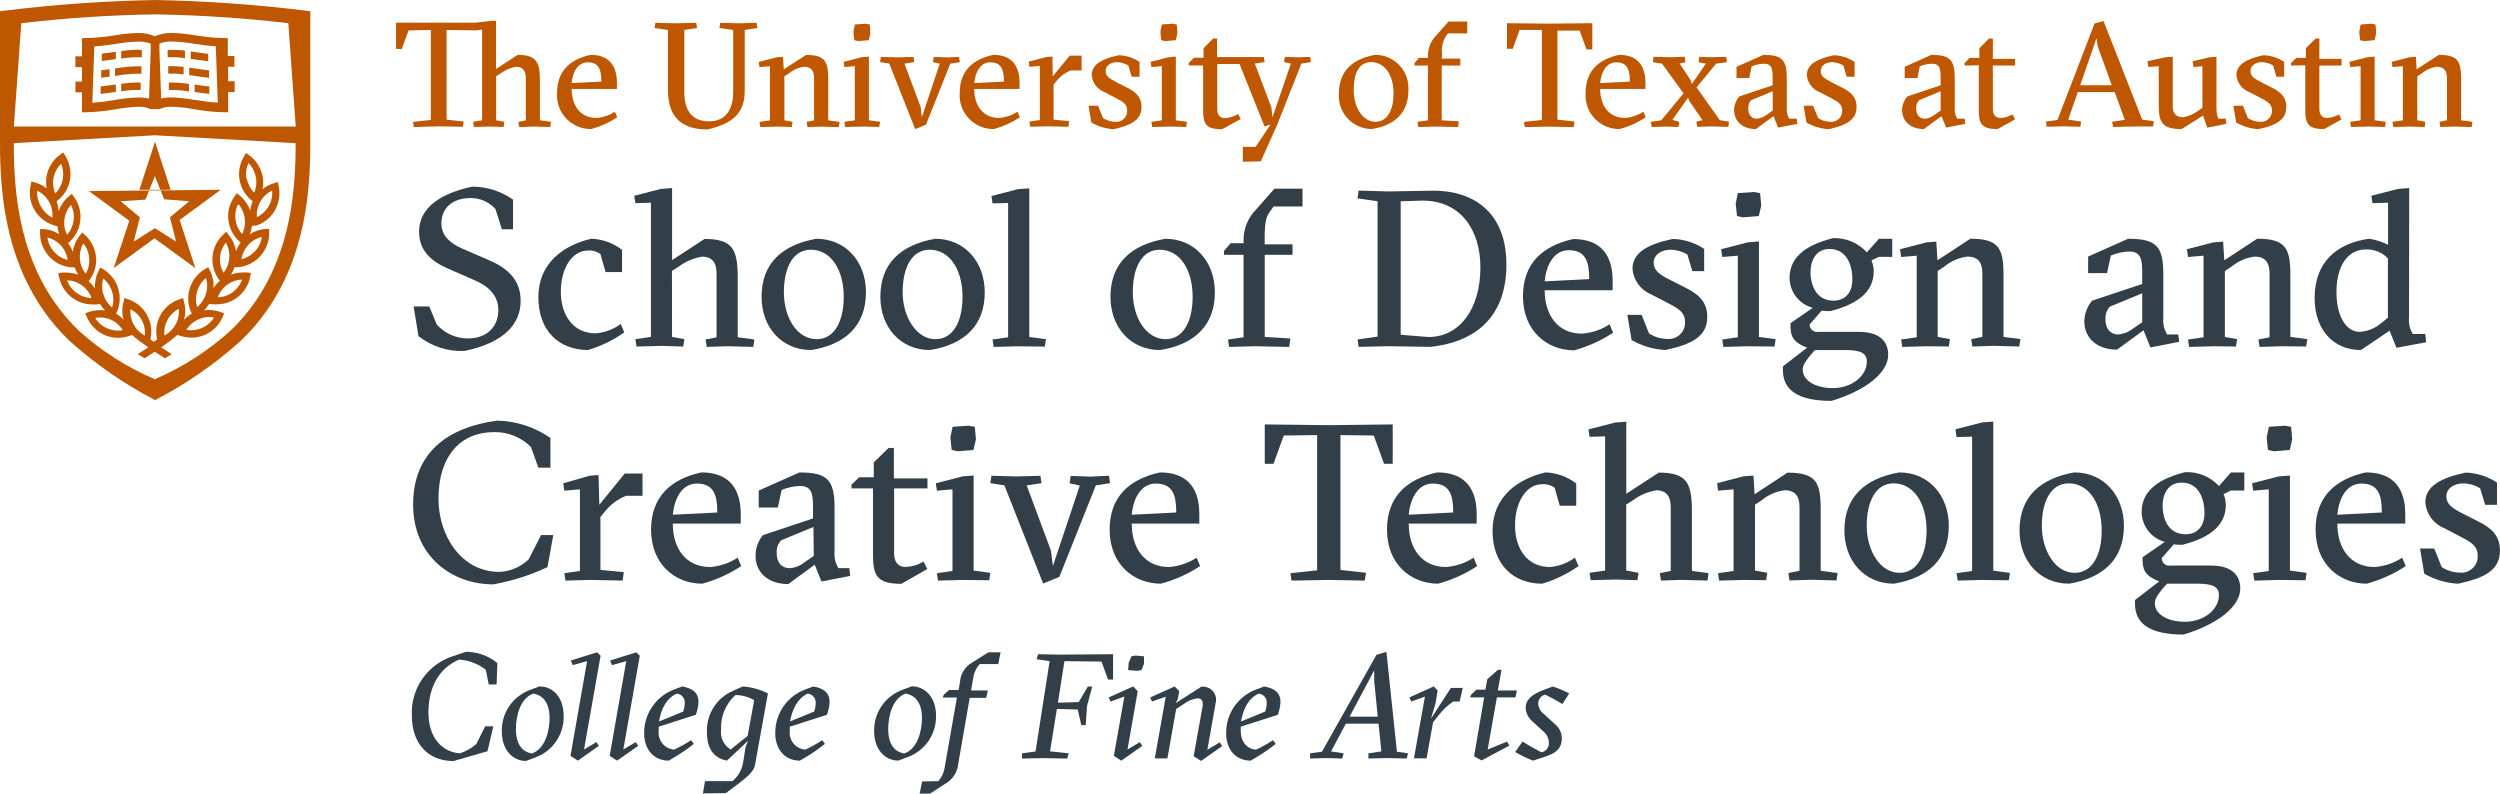 <?xml version="1.0" encoding="UTF-8"?><svg id="a" xmlns="http://www.w3.org/2000/svg"   width="625" height="198.41" viewBox="0 0 625 198.41"><defs><style>.b{fill:#333f48;}.c{fill:#bf5700;}</style></defs><path class="b" d="M109.17,81.11c1.99,2.24,4.85,3.52,7.84,3.5,4.78,0,7.57-3,7.57-7.07,0-3.71-2.45-5.95-5.79-7.42l-6.73-2.95c-4.01-1.72-7.29-4.28-7.29-9.27,0-6.06,5.56-9.61,13.3-11.24,3.64,.01,7.2,1.14,10.18,3.23v7.42h-2.78l-1.61-5.06c-1.66-1.85-4.08-2.85-6.56-2.73-4.4,.15-6.95,2.63-6.95,6.34,0,3.06,2.17,4.95,5.23,6.29l6.4,2.78c4.4,1.85,8.23,4.67,8.18,10.35,0,5.23-3.56,10.29-14.02,12.46-4.16,.19-8.25-1.13-11.52-3.71l-1.22-7.42h3.91l1.87,4.49Z"/><path class="b" d="M150.12,63.53c-.93-.68-2.08-1-3.23-.89-3.71,0-6.68,4.23-6.68,10.29s3.23,10.4,8.68,10.4c2.27-.17,4.45-.98,6.29-2.34l.89,2.11c-2.77,1.95-5.83,3.43-9.07,4.4-7.12,0-12.41-4.67-12.41-13.24s6.4-12.98,13.24-14.58c2.79,.1,5.47,1.07,7.68,2.78v5.56h-4.12l-1.28-4.51Z"/><path class="b" d="M168.03,84.23l3.06,.56-.28,1.85-5.29-.17-6.4,.17-.28-1.85,3.89-.56V50.68l-3.89,.11-.28-1.85,6.68-1.72,2.78-.2v18.01l8.12-5.29c7.12,0,8.29,2.67,8.29,9.74v14.84l4.17,.56-.28,1.85-6.4-.17-5.23,.17-.28-1.85,2.73-.56v-15.99c0-2.89-1.34-4.17-3.56-4.17-2.15,.34-4.18,1.2-5.92,2.5l-1.67,1.06,.02,16.52Z"/><path class="b" d="M216.49,73.05c0,8.29-5.06,13.07-13.69,14.46-7.42,0-12.41-5.73-12.41-13.3,0-8.34,5.08-12.98,13.69-14.52,7.4,0,12.41,5.79,12.41,13.35Zm-12.29,11.74c4.45,0,6.73-4.56,6.73-10.57,0-7.07-3.39-11.79-8.23-11.79-4.51,0-6.73,4.56-6.73,10.63,0,6.34,3.28,11.74,8.23,11.74Z"/><path class="b" d="M246.19,73.05c0,8.29-5.06,13.07-13.69,14.46-7.42,0-12.41-5.73-12.41-13.3,0-8.34,5.06-12.98,13.7-14.52,7.38,0,12.39,5.79,12.39,13.35Zm-12.29,11.74c4.45,0,6.73-4.56,6.73-10.57,0-7.07-3.39-11.79-8.22-11.79-4.51,0-6.75,4.56-6.75,10.63s3.36,11.74,8.23,11.74h0Z"/><path class="b" d="M254.82,86.56l-6.4,.17-.28-1.85,3.89-.56V50.74l-3.89,.11-.28-1.85,6.68-1.72,2.78-.2v37.16l4.17,.56-.28,1.85-6.4-.07Z"/><path class="b" d="M303.72,73.05c0,8.29-5.06,13.07-13.69,14.46-7.42,0-12.41-5.73-12.41-13.3,0-8.34,5.06-12.98,13.69-14.52,7.4,0,12.41,5.79,12.41,13.35Zm-12.29,11.74c4.45,0,6.73-4.56,6.73-10.57,0-7.07-3.39-11.79-8.23-11.79-4.51,0-6.73,4.56-6.73,10.63,0,6.34,3.32,11.74,8.23,11.74Z"/><path class="b" d="M316.18,61.09h6.95v2.61h-6.95v20.53l6.4,.39-.28,2.11-8.62-.17-6.4,.17-.28-1.85,3.89-.56v-20.62h-4.9v-.95l1.67-1.95h3.23v-.56c-.07-2.9,1.03-5.71,3.06-7.79l4.67-5.29h7.01v4.45h-7.23l-1.06,1.5c-.78,1.06-1.17,2.67-1.17,6.29v1.67Z"/><path class="b" d="M347.11,47.86l11.13-.19c11.35,0,18.36,6.51,18.36,18.41s-6.29,19.19-18.92,20.64l-10.51-.17-7.51,.17-.28-1.85,5.01-.72V50.31l-5.01-.72,.28-1.95,7.45,.22Zm3.06,2.45v33.38l6.95,.56c7.73,0,12.98-6.95,12.98-17.41,0-9.27-4.84-16.69-14.52-16.69l-5.41,.17Z"/><path class="b" d="M386.17,72.56c0,6.34,3.39,10.85,9.27,10.85,2.48-.16,4.88-.97,6.95-2.34l.89,2.11c-2.99,1.97-6.28,3.45-9.74,4.4-6.73,0-12.8-4.78-12.8-13.52,0-8.23,4.95-12.63,12.57-14.3,7.42,0,9.85,4.62,9.85,10.46v2.34h-17.01Zm11.13-2.78c0-4.28-.83-7.23-5.12-7.23-3.39,0-5.56,3.17-6.01,7.79l11.13-.56Z"/><path class="b" d="M421.88,63.64c-1.28-.77-2.74-1.19-4.23-1.22-2.17,0-4.23,1.17-4.23,3.28,0,1.85,1.39,2.89,3.89,4.17l4.28,2.17c3.71,1.85,5.23,4.01,5.23,7.18,0,5.01-4.06,6.9-10.46,8.29-2.98-.16-5.87-1.02-8.46-2.5l-1.06-6.29h3.56l1.85,4.62c1.35,.9,2.94,1.38,4.56,1.39,2.23,.22,4.22-1.42,4.44-3.65,.02-.19,.02-.39,.01-.58,0-2.17-1.17-3.12-4.06-4.62l-4.4-2.28c-2.66-1.08-4.48-3.59-4.67-6.45,0-3.89,3.62-6.06,10.07-7.42,2.8,.08,5.52,.95,7.84,2.5v5.56h-2.95l-1.24-4.15Z"/><path class="b" d="M437.24,86.56l-6.4,.17-.28-1.85,3.89-.56v-20.4l-3.89,.33-.28-1.95,6.68-1.72,2.78-.22v23.87l4.17,.56-.28,1.85-6.4-.07Zm-2.78-38.28l4.01-.28,1.56,.28,.28,3.12-.61,2.61-3.95,.33-1.5-.33-.33-3.12,.56-2.61Z"/><path class="b" d="M466.72,63.09l3-3.39h3.34v4.51h-3.34l-1.85,.89c.35,.85,.54,1.75,.56,2.67,0,4.73-3.28,8.07-10.85,10.01-.73,.02-1.45-.02-2.17-.11l-3,3.45c-.01,1.02,.8,1.87,1.83,1.88,.11,0,.23,0,.34-.03h10.18c5.06,0,7.29,2.34,7.29,5.73,0,4.56-5.79,9.01-14.19,11.52-8.07,0-12.13-2.5-12.13-7.68v-.95l6.06-4.67c-3.89-1.45-4.17-3.23-4.17-5.79v-.33l5.56-3.84c-3.37-.91-5.72-3.93-5.79-7.42,0-4.73,3.23-8.07,10.85-10.01,3.21-.12,6.31,1.18,8.47,3.56Zm-12.98,24.42c-2.84,3.12-3.06,4.12-3.06,4.9,0,2.61,3,4.62,7.57,4.62s8.46-2.95,8.46-6.68c0-2-1.5-2.84-5.29-2.84h-7.68Zm3.62-25.26c-3,0-4.73,2.34-4.73,5.9,0,2.67,1.17,7.01,5.73,7.01,3,0,4.73-2.06,4.73-5.29,.07-2.87-1.09-7.62-5.66-7.62h-.07Z"/><path class="b" d="M481.97,86.56l-6.4,.17-.28-1.85,3.89-.56v-20.4l-3.89,.33-.28-1.95,6.68-1.72,2.39-.17,.28,4.67,8.23-5.4c7.12,0,8.29,2.39,8.29,9.07v15.47l4.23,.56-.28,1.85-6.4-.17-5.34,.17-.28-1.85,2.78-.56v-15.91c0-2.89-1.28-4.17-3.71-4.17-2.13,.27-4.14,1.13-5.79,2.5l-1.67,1.11v16.47l3.06,.56-.28,1.85-5.25-.07Z"/><path class="b" d="M532.04,59.69c7.01,0,8.79,1.85,8.79,8.85v10.9c-.14,1.46,.19,2.92,.95,4.17h2.78l.22,1.85-7.18,1.39-1.72-4.28-6.62,4.84c-4.78,0-8.18-2.67-8.18-7.12,.04-1.88,.73-3.69,1.95-5.12l12.52-4.17v-2.78c0-3.34-.28-5.34-3.28-5.34-1.57,.06-3.11,.4-4.56,1l-.95,4.4h-4.73v-4.14l10.01-4.45Zm3.5,13.63l-8.07,3.34c-.78,.84-1.18,1.97-1.11,3.12,0,2.84,1.61,3.84,3.23,3.84,1.32-.11,2.58-.61,3.62-1.45l2.34-1.61v-7.23Z"/><path class="b" d="M553.68,86.56l-6.4,.17-.28-1.85,3.89-.56v-20.4l-3.89,.33-.28-1.95,6.68-1.72,2.39-.17,.28,4.67,8.23-5.4c7.12,0,8.29,2.39,8.29,9.07v15.47l4.23,.56-.28,1.85-6.31-.07-5.34,.17-.28-1.85,2.78-.56v-16c0-2.89-1.28-4.17-3.71-4.17-2.13,.27-4.14,1.13-5.79,2.5l-1.67,1.11v16.47l3.06,.56-.28,1.85-5.34-.07Z"/><path class="b" d="M602.25,79.44c-.13,1.42,.2,2.85,.95,4.06h3.12l.22,2.06-7.42,1.39-1.72-4.28-7.18,4.84c-7.07,0-11.57-5.29-11.57-12.98,0-9.01,5.56-13.74,13.63-14.84,1.65,.24,3.24,.75,4.73,1.5v-10.51l-3.89,.11-.28-1.85,6.68-1.72,2.78-.2-.04,32.43Zm-6.95,1.34l1.67-1.34v-14.84c-1.44-1.52-3.47-2.33-5.56-2.23-4.45,0-7.29,4.06-7.29,10.63,0,6.18,2.45,9.96,5.79,9.96,1.99-.11,3.89-.88,5.4-2.19Z"/><path class="b" d="M138.32,133.76l-1.45,8.01c-4.31,2.04-8.87,3.49-13.56,4.32-10.35,0-20.03-7.01-20.03-19.97s8.62-19.3,21.03-20.97c4.76,.11,9.39,1.62,13.3,4.34v7.42h-3.02l-1.85-5.17c-2.45-2.45-5.8-3.79-9.27-3.71-8.23,0-13.85,5.84-13.85,16.69,0,9.01,5.56,18.25,15.24,18.25,2.73-.12,5.32-1.23,7.29-3.12l3.12-6.08h3.06Z"/><path class="b" d="M149.84,126.18l6.34-7.79h4.45v5.56h-4.12c-2.08,.83-3.9,2.19-5.29,3.95l-1.11,1.34v13.24l5.84,.56-.28,2.11-8.07-.17-6.23,.17-.28-1.85,3.89-.56v-20.4l-3.89,.33-.28-1.85,6.6-1.89,2.23-.17,.19,7.42Z"/><path class="b" d="M168.2,130.9c0,6.34,3.39,10.85,9.27,10.85,2.48-.16,4.88-.97,6.95-2.34l.89,2.11c-2.99,1.97-6.28,3.45-9.74,4.4-6.73,0-12.8-4.78-12.8-13.52,0-8.23,4.95-12.63,12.57-14.3,7.42,0,9.85,4.62,9.85,10.46v2.34h-17.01Zm11.13-2.78c0-4.28-.83-7.23-5.12-7.23-3.39,0-5.56,3.17-5.99,7.79l11.11-.56Z"/><path class="b" d="M199.85,118.11c7.01,0,8.79,1.85,8.79,8.85v10.9c-.14,1.46,.19,2.92,.95,4.17h2.74l.22,1.95-7.18,1.39-1.69-4.19-6.62,4.84c-4.78,0-8.18-2.67-8.18-7.12,.01-1.87,.67-3.67,1.85-5.12l12.52-4.17v-2.78c0-3.34-.28-5.34-3.28-5.34-1.57,.06-3.11,.4-4.56,1l-.95,4.4h-4.78v-4.25l10.16-4.52Zm3.5,13.63l-8.07,3.34c-.78,.84-1.18,1.97-1.11,3.12,0,2.84,1.61,3.84,3.23,3.84,1.36-.09,2.65-.59,3.71-1.45l2.34-1.61-.09-7.23Z"/><path class="b" d="M212.87,122.11v-.95l1.95-1.85h3.62v-3.71l3.71-3.62h1.32v7.62h8.4v2.5h-8.34v16.3c0,1.61,.61,3.34,2.95,3.34,1.55-.07,3.06-.53,4.4-1.34l.95,1.85-6.51,3.71c-6.23,0-7.07-2.23-7.07-7.23v-16.63h-5.36Z"/><path class="b" d="M240.91,144.98l-6.4,.17-.28-1.85,3.89-.56v-20.4l-3.89,.33-.28-1.85,6.68-1.72,2.78-.22v23.77l4.17,.56-.28,1.85-6.4-.07Zm-2.78-38.28l4.01-.28,1.56,.28,.28,3.12-.61,2.67-3.95,.33-1.5-.33-.33-3.12,.56-2.67Z"/><path class="b" d="M263.22,141.53l6.73-20.14-2.56-.56,.28-1.85,4.9,.17,4.67-.22,.28,1.85-3.56,.56-9.12,22.87-4.06,1.67-9.68-24.53-3.52-.56,.28-1.85,6.4,.17,5.84-.17,.28,1.85-3.71,.56,6.06,16.3,.5,3.89Z"/><path class="b" d="M282.93,130.9c0,6.34,3.39,10.85,9.27,10.85,2.48-.16,4.88-.97,6.95-2.34l.89,2.11c-3.02,1.98-6.34,3.46-9.83,4.4-6.71,0-12.8-4.78-12.8-13.52,0-8.23,4.95-12.63,12.59-14.3,7.42,0,9.83,4.62,9.83,10.46v2.34h-16.91Zm11.13-2.78c0-4.28-.82-7.23-5.12-7.23-3.39,0-5.56,3.17-6.01,7.79l11.13-.56Z"/><path class="b" d="M341.16,145.15l-9.01-.17-9.27,.17-.28-1.85,6.68-.72v-33.81l-8.34,.11-2.56,7.07h-2.19v-9.85l15.97,.19,16.02-.19v9.85h-2.17l-2.56-7.07-8.34-.11v33.71l6.4,.72-.33,1.95Z"/><path class="b" d="M352.18,130.9c0,6.34,3.39,10.85,9.27,10.85,2.48-.16,4.88-.97,6.95-2.34l.89,2.11c-2.99,1.97-6.28,3.45-9.74,4.4-6.73,0-12.8-4.78-12.8-13.52,0-8.23,4.95-12.63,12.57-14.3,7.42,0,9.85,4.62,9.85,10.46v2.34h-17.01Zm11.13-2.78c0-4.28-.83-7.23-5.12-7.23-3.39,0-5.56,3.17-6.01,7.79l11.13-.56Z"/><path class="b" d="M388.67,121.95c-.93-.68-2.08-1-3.23-.89-3.71,0-6.68,4.23-6.68,10.29s3.23,10.4,8.68,10.4c2.27-.17,4.45-.98,6.29-2.34l.89,2.11c-2.77,1.95-5.83,3.43-9.07,4.4-7.12,0-12.41-4.67-12.41-13.24s6.4-12.98,13.24-14.58c2.79,.1,5.47,1.07,7.68,2.78v5.56h-4.12l-1.28-4.51Z"/><path class="b" d="M406.58,142.64l3.06,.56-.28,1.85-5.29-.17-6.4,.17-.28-1.85,3.89-.56v-33.55l-3.89,.11-.28-1.85,6.68-1.72,2.78-.2v18.01l8.12-5.29c7.12,0,8.29,2.67,8.29,9.74v14.84l4.17,.56-.28,1.85-6.4-.17-5.23,.17-.28-1.85,2.73-.56v-15.99c0-2.89-1.34-4.17-3.56-4.17-2.14,.35-4.16,1.2-5.9,2.5l-1.67,1.06v16.52Z"/><path class="b" d="M436.18,144.98l-6.4,.17-.28-1.85,3.89-.56v-20.4l-3.89,.33-.2-1.89,6.68-1.72,2.39-.17,.28,4.67,8.23-5.4c7.12,0,8.29,2.39,8.29,9.07v15.47l4.23,.56-.28,1.85-6.4-.17-5.34,.17-.28-1.85,2.78-.56v-15.97c0-2.89-1.28-4.17-3.71-4.17-2.11,.27-4.11,1.14-5.75,2.5l-1.67,1.11v16.47l3.06,.56-.28,1.85-5.36-.07Z"/><path class="b" d="M487.2,131.46c0,8.29-5.06,12.98-13.69,14.46-7.42,0-12.41-5.73-12.41-13.3,0-8.34,5.06-12.98,13.69-14.52,7.4,0,12.41,5.79,12.41,13.35Zm-12.29,11.74c4.45,0,6.73-4.56,6.73-10.57,0-7.07-3.39-11.79-8.23-11.79-4.51,0-6.73,4.56-6.73,10.63s3.28,11.74,8.23,11.74Z"/><path class="b" d="M495.82,144.98l-6.4,.17-.28-1.85,3.89-.56v-33.58l-3.89,.11-.28-1.95,6.68-1.72,2.78-.2v37.26l4.17,.56-.28,1.85-6.4-.07Z"/><path class="b" d="M530.98,131.46c0,8.29-5.06,12.98-13.69,14.46-7.42,0-12.41-5.73-12.41-13.3,0-8.34,5.06-12.98,13.69-14.52,7.4,0,12.41,5.79,12.41,13.35Zm-12.29,11.74c4.45,0,6.73-4.56,6.73-10.57,0-7.07-3.39-11.79-8.23-11.79-4.51,0-6.73,4.56-6.73,10.63s3.28,11.74,8.23,11.74h0Z"/><path class="b" d="M554.74,121.5l3-3.39h3.34v4.52h-3.34l-1.85,.89c.35,.85,.54,1.75,.56,2.67,0,4.73-3.28,8.07-10.85,10.01-.73,.02-1.45-.02-2.17-.11l-3,3.45c-.01,1.02,.8,1.87,1.83,1.88,.11,0,.23,0,.34-.03h10.18c5.06,0,7.29,2.34,7.29,5.73,0,4.56-5.79,9.01-14.19,11.52-8.07,0-12.13-2.5-12.13-7.68v-.95l6.06-4.67c-3.89-1.45-4.17-3.23-4.17-5.79v-.24l5.56-3.84c-3.37-.91-5.72-3.93-5.79-7.42,0-4.73,3.23-8.07,10.85-10.01,3.19-.15,6.29,1.11,8.47,3.45Zm-12.98,24.42c-2.84,3.12-3.06,4.12-3.06,4.9,0,2.61,3,4.62,7.57,4.62s8.46-2.95,8.46-6.68c0-2-1.5-2.84-5.29-2.84h-7.68Zm3.62-25.26c-3,0-4.73,2.34-4.73,5.9,0,2.67,1.17,7.01,5.73,7.01,3,0,4.73-2.06,4.73-5.29,.07-2.89-1.09-7.62-5.66-7.62h-.07Z"/><path class="b" d="M569.98,144.98l-6.4,.17-.28-1.85,3.89-.56v-20.4l-3.89,.33-.28-1.85,6.68-1.72,2.78-.22v23.77l4.17,.56-.28,1.85-6.4-.07Zm-2.78-38.28l4.01-.28,1.56,.28,.28,3.12-.61,2.67-3.95,.33-1.5-.33-.33-3.12,.56-2.67Z"/><path class="b" d="M584.33,130.9c0,6.34,3.39,10.85,9.27,10.85,2.48-.16,4.88-.97,6.95-2.34l.89,2.11c-2.99,1.97-6.28,3.45-9.74,4.4-6.73,0-12.8-4.78-12.8-13.52,0-8.23,4.95-12.63,12.57-14.3,7.42,0,9.85,4.62,9.85,10.46v2.34h-17.01Zm11.13-2.78c0-4.28-.83-7.23-5.12-7.23-3.39,0-5.56,3.17-6.01,7.79l11.13-.56Z"/><path class="b" d="M620.05,122.06c-1.28-.77-2.74-1.19-4.23-1.22-2.17,0-4.23,1.17-4.23,3.28,0,1.85,1.39,2.89,3.89,4.17l4.28,2.17c3.71,1.85,5.23,4.01,5.23,7.18,0,5.01-4.06,6.9-10.46,8.29-2.98-.16-5.87-1.02-8.46-2.5l-1.06-6.29h3.56l1.85,4.62c1.35,.9,2.94,1.38,4.56,1.39,2.23,.22,4.22-1.42,4.44-3.65,.02-.19,.02-.39,.01-.58,0-2.17-1.17-3.12-4.06-4.62l-4.36-2.28c-2.66-1.08-4.48-3.59-4.67-6.45,0-3.89,3.62-6.06,10.07-7.42,2.8,.08,5.52,.95,7.84,2.5v5.56h-2.95l-1.28-4.15Z"/><path class="b" d="M113.36,190.26c-6.38,0-10.4-4.38-10.4-11.42-.31-6.73,3.97-12.83,10.4-14.84l3.12-1.04c2.87-.02,5.66,.98,7.86,2.82l-.19,5.34h-1.97l-.72-3.67c-1.93-1.51-4.27-2.4-6.71-2.56-5.04,2.19-7.64,6.94-7.64,13.2,0,6.68,3.71,9.98,7.9,10.24,1.5-.5,2.89-1.29,4.08-2.34l2.19-4.41h2.04l-1.45,6.23-8.51,2.45Z"/><path class="b" d="M140.92,178.99c.11,4.65-2.78,8.84-7.16,10.4l-2.26,.85c-3.21,0-6.05-2.6-6.05-7.42-.1-4.63,2.78-8.8,7.14-10.37l2.26-.85c3.3,0,6.06,2.6,6.06,7.38Zm-11.94,3.26c0,4.15,1.85,5.75,3.97,6.12,3.38-1.11,4.45-5.75,4.45-8.86,0-4.15-1.97-5.75-4.04-6.12-3.39,1.17-4.38,5.75-4.38,8.86Z"/><path class="b" d="M143.16,166.27l-.45-1.15,6.55-2.04,.89,.85-4.14,23.44,3.1-1.85,.61,.93-5.25,3.71-1.85-1.19,4.15-23.68-3.62,.98Z"/><path class="b" d="M152.99,166.27l-.46-1.15,6.55-2.04,.87,.85-4.12,23.44,3.1-1.85,.63,.93-5.29,3.71-1.85-1.19,4.14-23.68-3.56,.98Z"/><path class="b" d="M172.78,185.04l.67,.93c-1.53,1.23-3.15,2.34-4.84,3.34l-1.43,.85c-3.71,0-6.14-2.78-6.14-6.82-.06-4.84,2.9-9.21,7.42-10.94l2.08-.78c2.34,.41,4.08,1.37,4.08,3.89-.05,1.09-.28,2.17-.67,3.19l-9.27,2.97c-.02,.32-.02,.64,0,.96-.31,2.33,1.33,4.46,3.66,4.76,.06,0,.12,.01,.18,.02,1.48-.68,2.91-1.47,4.27-2.37Zm-8.03-4.67l6.06-2.48c.22-.65,.35-1.32,.37-2,.16-1.21-.69-2.32-1.9-2.47-.03,0-.07,0-.1-.01-2.67,1.17-3.95,4.04-4.43,6.97Z"/><path class="b" d="M175.73,198.33l.52-3.04h6.84c1.47-1.21,2.44-2.92,2.71-4.8l.59-3.71,.63-1.59-5.29,4.97c-2.56-.48-4.99-2.19-4.99-7.05-.2-4.46,2.36-8.59,6.45-10.38l2.48-1.11c2.2,.14,4.35,.74,6.31,1.74l-3.23,17.9c-.3,1.59-1.85,2.89-4.08,4.62l-3.23,2.41-5.73,.06Zm6.95-10.96l4.23-3.41,1.63-8.9c-1.41-.85-3.03-1.3-4.67-1.3-2.44,2.19-3.76,5.37-3.6,8.64-.27,1.99,.67,3.94,2.39,4.97h.02Z"/><path class="b" d="M205.56,185.04l.67,.93c-1.53,1.22-3.14,2.34-4.82,3.34l-1.45,.85c-3.71,0-6.14-2.78-6.14-6.82-.08-4.84,2.89-9.22,7.42-10.94l2.08-.78c2.34,.41,4.08,1.37,4.08,3.89-.05,1.09-.28,2.17-.67,3.19l-9.27,2.97c-.03,.32-.03,.64,0,.96-.31,2.33,1.33,4.46,3.66,4.76,.06,0,.12,.01,.18,.02,1.48-.67,2.91-1.47,4.27-2.37Zm-8.07-4.67l6.05-2.48c.23-.64,.36-1.32,.37-2,.16-1.21-.69-2.32-1.9-2.47-.03,0-.07,0-.1-.01-2.56,1.17-3.88,4.04-4.41,6.97Z"/><path class="b" d="M234.01,178.99c.07,4.62-2.81,8.76-7.16,10.31l-2.26,.85c-3.21,0-6.06-2.6-6.06-7.42-.07-4.62,2.82-8.77,7.18-10.31l2.26-.85c3.19,.04,6.05,2.63,6.05,7.42Zm-11.96,3.26c0,4.15,1.85,5.75,3.99,6.12,3.38-1.11,4.45-5.75,4.45-8.86,0-4.15-1.97-5.75-4.04-6.12-3.38,1.17-4.4,5.75-4.4,8.86Z"/><path class="b" d="M234.59,195.29c.77-.88,1.29-1.95,1.52-3.1l3.12-17.8h-3.52l.19-.67,1.37-1.22h2.39l.33-2c.13-1.76,1-3.37,2.39-4.45l4.71-2.97h3.06l-.59,2.93h-4.62c-.82,.89-1.37,2-1.58,3.19l-.59,3.41h4.19l-.41,1.85h-4.12l-2.87,16.5c-.18,1.76-1.07,3.37-2.45,4.47l-4.6,2.97h-2.6l.63-3.04,4.04-.07Z"/><path class="b" d="M267.17,188.34l-.37,1.3-6.21-.11-5.08,.11v-1.3l3.38-.48,3.52-22.57-3.26-.48,.37-1.26,5.12,.11,13.63-.11v6.34h-1.26l-1.63-4.49-9.27-.11-1.63,10.38,5.21-.15,2.26-3.89h1.11l-1.3,4.86-.33,4.78h-1.11l-.89-3.89-5.21-.15-1.71,10.61,4.67,.5Z"/><path class="b" d="M277.61,175.39l-.41-1.04,6.08-2.74,1.15,1.19-2.56,14.58,3.08-1.85,.63,.93-5.27,3.71-1.85-1.19,2.63-14.84-3.49,1.26Zm5.23-11.31l1.08-.19,2.08,.19v1.85l-.63,1.59-1,.19-2.34-.19,.15-1.85,.67-1.59Z"/><path class="b" d="M300.57,177.06c.28-1.41,.13-2.48-1.19-2.48-1.27,.17-2.47,.67-3.49,1.45l-1.85,1.22-2.19,12.35h-3.15l2.74-15.43-3.45,1.22-.41-1.04,6.08-2.74,1.15,1.19-.33,1.85-.52,1.11,6.36-4.08c1.8-.23,3.44,1.04,3.68,2.83,.06,.44,.02,.89-.1,1.32l-2.06,11.61,3.08-1.85,.63,.93-5.29,3.71-1.85-1.19,2.15-11.98Z"/><path class="b" d="M318.26,185.04l.67,.93c-1.53,1.22-3.14,2.34-4.82,3.34l-1.45,.85c-3.71,0-6.12-2.78-6.12-6.82-.07-4.84,2.89-9.21,7.42-10.94l2.08-.78c2.34,.41,4.08,1.37,4.08,3.89-.05,1.09-.28,2.17-.67,3.19l-9.27,2.97c-.02,.32-.02,.64,0,.96,0,3.3,2.08,4.75,3.82,4.78,1.48-.67,2.91-1.47,4.27-2.37Zm-8.01-4.67l6.05-2.48c.23-.64,.36-1.32,.37-2,.16-1.21-.69-2.32-1.9-2.47-.03,0-.07,0-.1-.01-2.67,1.17-3.93,4.04-4.41,6.97h0Z"/><path class="b" d="M346.85,189.52l-4.75,.11v-1.3l3.25-.48-.72-6.94h-8.16l-3.71,6.94,3.15,.48-.37,1.3-4.01-.11-4.01,.11v-1.3l2.97-.41,13.63-24.22,2.48-.74,2.63,24.96,2.78,.41-.33,1.3-4.84-.11Zm-9.46-10.35h7.05l-.89-8.9v-2.67l-6.16,11.57Z"/><path class="b" d="M358.94,175.65l-1.19,4.01,4.97-7.68h2.97l-.78,3.41h-1.63c-1.36,.92-2.56,2.04-3.56,3.34l-1.45,1.85-1.63,9.01h-3.15l2.74-15.43-3.45,1.22-.41-1.04,6.08-2.74,.96,1-.48,3.04Z"/><path class="b" d="M371.93,187.37l4.82-1.97,.59,1-6.97,3.71-1.85-1.04,2.52-14.72h-3.49l.19-.63,1.37-1.3h2.23l.48-2.6,2.67-2.37h.89l-.93,5.16h4.78l-.37,1.74h-4.64l-2.3,13.02Z"/><path class="b" d="M383.24,190.15c-1.54-.59-3.03-1.31-4.45-2.15l1.85-2.63c1.04,.7,3.45,2.08,4.71,2.71,1.17-.22,1.98-1.3,1.85-2.48,0-.94-.39-1.84-1.08-2.48l-3.15-2.89c-.93-.84-1.49-2.01-1.56-3.26,0-1.97,1.45-3.38,4.78-4.6l2-.74c1.43,.45,2.8,1.03,4.12,1.74l-1.71,2.63c-1.39-.86-2.83-1.64-4.3-2.34-1,.24-1.71,1.12-1.74,2.15,0,1,.47,1.94,1.26,2.56l2.93,2.67c1.06,.85,1.69,2.13,1.71,3.49,0,2.11-.96,3.56-3.82,4.52l-3.41,1.11Z"/><polygon class="c" points="38.66 33.42 38.76 33.42 38.76 33.4 38.66 33.4 38.66 33.42 38.66 33.42"/><path class="c" d="M48.77,25c-1.95-.36-3.93-.57-5.92-.65-.86-.01-1.72,.08-2.56,.28l-.43-11.78v-1.95c1-.38,2.07-.56,3.13-.52,1.87,.06,3.72,.25,5.56,.57,1.74,.26,3.54,.52,5.4,.63l.5,14.09c-1.85-.11-3.8-.39-5.66-.69h-.04Zm-20.03,0c-1.85,.3-3.71,.57-5.66,.69l.5-14.09c1.85-.11,3.71-.37,5.41-.63,1.84-.32,3.7-.52,5.56-.57,1.06-.04,2.12,.14,3.12,.52v1.95l-.41,11.79c-.89-.21-1.8-.31-2.71-.3-1.98,.07-3.96,.28-5.92,.63l.09,.02Zm29.86-8.31v-2.69h-1.65v-4.49h-1.11c-2.34-.05-4.68-.28-6.99-.67-1.93-.34-3.88-.54-5.84-.59-1.47-.05-2.93,.23-4.28,.82-1.35-.59-2.81-.87-4.28-.82-1.97,.05-3.92,.25-5.86,.59-2.31,.39-4.65,.62-6.99,.67h-1.11v4.58h-1.65v2.69h1.65v3.62h-1.63v2.69h1.63v4.97h1.11c2.49-.06,4.97-.32,7.42-.76,1.84-.34,3.7-.54,5.56-.61,1.06-.05,2.11,.16,3.08,.59h2.23c.96-.44,2.01-.64,3.06-.59,1.87,.07,3.73,.27,5.56,.61,2.45,.44,4.93,.7,7.42,.76h1.11v-5.06h1.63v-2.69h-1.63v-3.62h1.58Z"/><path class="c" d="M28.97,12.98h-.33l-3.19,.43v1.85l3.52-.48h0v-1.8Z"/><path class="c" d="M30.3,12.8v1.85c1.7-.28,3.43-.4,5.16-.33v-1.85c-1.74-.07-3.49,.03-5.21,.32l.06,.02Z"/><path class="c" d="M28.97,21.16h-.33c-1.15,.17-2.32,.33-3.49,.46v1.85c1.3-.13,2.58-.32,3.82-.5h0v-1.82Z"/><path class="c" d="M30.3,20.97v1.85c1.61-.26,3.23-.37,4.86-.33v-1.85c-1.64-.04-3.29,.07-4.91,.33h.06Z"/><path class="c" d="M28.74,17.12v1.85h.2c2.12-.39,4.27-.57,6.42-.54v-1.85c-2.24-.04-4.48,.14-6.68,.56l.06-.02Z"/><path class="c" d="M27.33,17.3l-2.04,.28v1.85c.73-.07,1.43-.17,2.11-.28v-1.85h-.07Z"/><path class="c" d="M46.32,12.68c-1.46-.2-2.94-.27-4.41-.2v1.85c1.45-.07,2.9,0,4.34,.22v-1.85l.07-.02Z"/><path class="c" d="M52,13.46l-3.19-.43-1.15-.17v1.85l.89,.13,3.5,.48v-1.85l-.06-.02Z"/><path class="c" d="M45.95,16.73c-1.29-.16-2.59-.22-3.89-.17v1.85c1.28-.05,2.57,0,3.84,.19v-1.85l.06-.02Z"/><path class="c" d="M52.15,17.58c-1.13-.13-2.24-.3-3.34-.46l-1.52-.19v1.85l1.26,.17c1.19,.19,2.41,.37,3.71,.5v-1.85l-.11-.02Z"/><path class="c" d="M48.62,22.99c1.22,.17,2.47,.35,3.71,.48v-1.85c-1.19-.13-2.36-.3-3.49-.46h-.19v1.85l-.04-.02Z"/><path class="c" d="M47.29,20.99c-1.68-.27-3.38-.39-5.08-.35v1.85c1.68-.03,3.37,.09,5.03,.37v-1.85l.06-.02Z"/><path class="c" d="M36.38,49.83l2.34-5.8,2.32,5.8,6.25,.48-4.8,4.02,1.54,6.06-5.3-3.34-5.3,3.34,1.54-6.06-4.82-4.02,6.25-.41v-.07Zm-14.15-2.06h0l10.09,7.42-3.88,11.81h0l10.18-7.42,10.18,7.42h0v-.11l-3.88-11.91,10.11-7.42h0v-.11m-.11,0h-12.26l-3.86-11.89h0v-.09c-.05,0-.09,.04-.09,.09h0l-3.86,11.89h20.06Z"/><path class="c" d="M63.77,62.77c-.9,1-2.08,1.71-3.39,2.02,.39-2.72,2.41-4.93,5.08-5.56-.18,1.34-.77,2.6-1.69,3.6v-.06Zm-4.88-7.86c-.18-1.34,.05-2.69,.67-3.89,.9,1.01,1.47,2.26,1.63,3.6,.18,1.33-.05,2.69-.65,3.89-.91-1-1.49-2.26-1.65-3.6Zm2.71-10.16c-.24-1.35-.06-2.74,.52-3.99,1.95,1.95,2.51,4.89,1.43,7.42-.95-.96-1.59-2.18-1.85-3.5l-.09,.07Zm6.45,2.99c.09,1.35-.22,2.69-.91,3.86-.68,1.17-1.7,2.1-2.91,2.69-.12-1.39,.2-2.77,.91-3.97,.67-1.17,1.69-2.11,2.91-2.69v.11Zm-9.9,25.33c-1.08,.79-2.37,1.23-3.71,1.28,.44-1.28,1.27-2.39,2.37-3.17,1.08-.79,2.37-1.24,3.71-1.28-.46,1.28-1.29,2.38-2.39,3.17h.02Zm-3.15-8.7c.1-1.36,.61-2.65,1.47-3.71,1.36,2.4,1.12,5.38-.59,7.53-.67-1.17-.98-2.51-.87-3.86v.04Zm-3.52,9.11c-.39,1.29-1.15,2.44-2.19,3.3-.39-1.29-.39-2.66,0-3.95,.38-1.3,1.14-2.45,2.19-3.3,.4,1.29,.4,2.66,0,3.95Zm2.04,5.9c-1.23,1.97-3.39,3.17-5.71,3.19h0c-.4,0-.8-.04-1.19-.11,1.43-2.36,4.18-3.59,6.9-3.08Zm-11.66,.61c.64-1.19,1.62-2.16,2.82-2.78,.15,1.35-.12,2.7-.76,3.89-.65,1.18-1.63,2.15-2.82,2.78-.14-1.34,.12-2.7,.76-3.89Zm-15.1,2.08c-1.23-.54-2.27-1.45-2.97-2.6,1.32-.25,2.69-.08,3.91,.46,1.24,.55,2.28,1.46,2.99,2.61-1.33,.24-2.7,.07-3.93-.48Zm-.93-8.49c-.4-1.29-.4-2.66,0-3.95,1.04,.85,1.81,1.99,2.19,3.28,.41,1.29,.41,2.68,0,3.97-1.04-.85-1.8-2.01-2.17-3.3h-.02Zm6.79,3.71c1.19,.6,2.17,1.54,2.82,2.71,.64,1.19,.91,2.55,.78,3.89-1.2-.62-2.18-1.59-2.82-2.78-.64-1.19-.91-2.55-.78-3.89v.07Zm-13.48-4.04c-1.09-.8-1.92-1.9-2.37-3.17,2.76,.08,5.19,1.85,6.12,4.45-1.34-.05-2.63-.5-3.71-1.28h-.04Zm1.71-12.37c1.73,2.15,1.97,5.14,.59,7.53-.86-1.06-1.37-2.35-1.47-3.71-.1-1.34,.2-2.69,.87-3.86v.04Zm-7.33,2.08c-.9-1-1.49-2.26-1.67-3.6,1.31,.32,2.49,1.02,3.39,2.02,.91,1,1.49,2.26,1.67,3.6-1.31-.32-2.49-1.02-3.39-2.02Zm-.46-8.55c-1.22-.65-2.21-1.64-2.86-2.86-.68-1.17-.99-2.51-.89-3.86,2.49,1.19,4,3.79,3.8,6.55l-.06,.17Zm.35-9.98c.25-1.32,.9-2.54,1.85-3.49,1.08,2.53,.52,5.47-1.43,7.42-.54-1.24-.7-2.62-.45-3.95l.02,.02Zm2.69,10.37c.18-1.34,.76-2.59,1.65-3.6,.6,1.21,.83,2.56,.67,3.89-.18,1.34-.76,2.59-1.65,3.6-.62-1.2-.85-2.56-.67-3.89Zm47.7,1.69c2.06-.62,3.82-2,4.91-3.86,1.07-1.88,1.41-4.08,.95-6.19l-.22-.93-.91,.28c-1.05,.3-2.02,.81-2.87,1.48,.2-1.05,.2-2.12,0-3.17-.41-2.12-1.61-4.01-3.36-5.29l-.78-.56-.5,.82c-2.3,3.75-1.36,8.63,2.17,11.26-.33,.72-.55,1.49-.65,2.28-.52-1.44-1.41-2.72-2.58-3.71l-.74-.61-.56,.78c-2.64,3.64-1.98,8.71,1.5,11.55h0c-.48,.67-.87,1.41-1.15,2.19-.24-1.51-.88-2.94-1.85-4.12l-.59-.76-.7,.65c-3.31,3.03-3.7,8.1-.91,11.61h0c-.62,.54-1.15,1.16-1.58,1.85,.1-1.52-.21-3.03-.89-4.4l-.43-.85-.83,.48c-3.84,2.28-5.27,7.13-3.28,11.13h0c-.72,.41-1.37,.92-1.95,1.52,.41-1.47,.41-3.02,0-4.49l-.24-.93-.89,.32c-4.19,1.38-6.62,5.75-5.56,10.03l-.87,.59-.85-.59c1.03-4.28-1.38-8.64-5.56-10.03l-.91-.32-.24,.93c-.4,1.47-.4,3.02,0,4.49-.54-.6-1.16-1.11-1.85-1.52h0c2-3.99,.57-8.86-3.28-11.13l-.69-.37-.43,.85c-.69,1.36-.99,2.88-.89,4.4-.43-.69-.97-1.31-1.58-1.85h0c1.36-1.69,2.03-3.83,1.85-5.99-.19-2.14-1.18-4.12-2.76-5.56l-.7-.65-.59,.76c-.94,1.19-1.55,2.61-1.76,4.12-.28-.78-.67-1.52-1.17-2.19h0c3.45-2.86,4.11-7.9,1.5-11.55l-.56-.78-.74,.61c-1.18,.98-2.07,2.26-2.58,3.71-.05-.84-.22-1.66-.5-2.45,3.6-2.65,4.54-7.62,2.17-11.4l-.54-.83-.76,.56c-1.75,1.27-2.95,3.16-3.36,5.29-.19,1.05-.19,2.12,0,3.17-.84-.68-1.81-1.19-2.86-1.48l-.93-.28-.2,.93c-1.01,4.37,1.56,8.77,5.86,10.05l.82,.24c.08,.69,.24,1.36,.48,2-1.16-.75-2.48-1.2-3.86-1.32h-.95v.96c-.06,4.47,3.35,8.24,7.81,8.62h.83c.23,.65,.53,1.28,.91,1.85-.95-.35-1.95-.54-2.97-.54-.36-.02-.72-.02-1.08,0l-.96,.13,.19,.93c.41,2.13,1.62,4.02,3.38,5.29,1.45,1.06,3.2,1.62,4.99,1.61h1.06l.83-.11c.35,.59,.78,1.14,1.28,1.61-1.36-.2-2.76-.08-4.06,.37l-.91,.32,.37,.89c.83,2.01,2.38,3.62,4.36,4.52,1.08,.49,2.26,.75,3.45,.74,.95,0,1.9-.16,2.8-.46l.67-.24c1.31,1.1,2.68,2.12,4.1,3.08l-2.63,1.71,1.67,1.04c.96-.61,1.85-1.15,2.56-1.67l2.56,1.67,1.69-1.04-2.63-1.71c1.42-.96,2.78-2,4.08-3.12l.69,.24c.9,.3,1.84,.46,2.78,.46h0c3.42,0,6.51-2.04,7.83-5.19l.39-.89-.91-.32c-1.32-.47-2.73-.62-4.12-.43,.49-.48,.91-1.03,1.26-1.61l.83,.11c.36,.02,.72,.02,1.08,0h0c4.08,0,7.59-2.89,8.34-6.9l.19-.93-.95-.13c-.36-.02-.73-.02-1.09,0-1.01,0-2.01,.18-2.95,.54,.37-.58,.67-1.2,.89-1.85h.83c4.47-.38,7.88-4.14,7.83-8.62v-.96h-.96c-1.37,.12-2.7,.57-3.86,1.32,.24-.65,.41-1.32,.5-2l.82-.24,.04,.19Z"/><path class="c" d="M63.98,75.18c-1.87,2.73-4.02,5.26-6.42,7.55-5.59,5.03-11.96,9.11-18.86,12.09-6.91-2.96-13.3-7.03-18.9-12.05-2.39-2.29-4.53-4.82-6.4-7.55C4.6,62.35,3.45,47.4,3.45,35.79h0l35.23-1.97,35.23,1.97c0,11.61-1.17,26.56-9.96,39.43l.02-.04ZM5.32,5.8c11.08-1.29,22.22-2.03,33.38-2.21,11.16,.17,22.3,.91,33.38,2.21l1.85,25.83H3.47S5.32,5.8,5.32,5.8ZM77.65,2.82l-1.56-.2C63.72,1.11,51.27,.24,38.81,0h0C26.36,.24,13.92,1.11,1.56,2.61l-1.56,.2V31.62H0v4.01c0,12.15,1.21,27.82,10.59,41.58,1.97,2.89,4.23,5.56,6.75,7.97h0c6.48,5.84,13.69,10.83,21.44,14.84h0c7.75-4.01,14.95-9,21.44-14.84h0c2.53-2.41,4.8-5.09,6.77-7.97,9.38-13.74,10.59-29.43,10.59-41.58v-.56h0V2.8l.07,.02Z"/><path class="c" d="M133.28,31.64l-3.49,.13-.19-1.3,1.85-.37v-10.63c0-1.85-.89-2.78-2.37-2.78-1.43,.23-2.78,.8-3.93,1.67l-1.11,.7v11.02l2.04,.37-.19,1.3-3.52-.11-3.89,.11-.19-1.3,2.23-.37V7.38l-1.34,.22-7.53-.11V29.91l4.27,.48-.19,1.3-6.01-.11-6.27,.19-.19-1.3,4.45-.48V7.49l-5.56,.11-1.71,4.64h-1.43V5.67h19.77l3.97-.45h1.26v12.02l5.41-3.52c4.75,0,5.56,1.85,5.56,6.49v9.87l2.78,.37-.19,1.3-4.32-.11Z"/><path class="c" d="M142.92,22.25c0,4.23,2.24,7.23,6.16,7.23,1.65-.11,3.25-.65,4.64-1.56l.59,1.41c-2,1.31-4.19,2.3-6.49,2.93-4.65,.08-8.49-3.62-8.57-8.27,0-.25,0-.5,.02-.75,0-5.56,3.3-8.42,8.4-9.53,4.9,0,6.56,3.08,6.56,6.97v1.56h-11.31Zm7.42-1.85c0-2.86-.56-4.82-3.43-4.82-2.26,0-3.71,2.11-4.01,5.19l7.44-.37Z"/><path class="c" d="M179.86,7.01l.19-1.3,4.75,.11,4.34-.11,.19,1.3-3.15,.48v15.13c0,4.82-1.97,8.05-9.27,9.75-7.31,0-9.92-3.93-9.92-9.83V7.49l-3.34-.48,.19-1.3,5.14,.11,5.08-.11,.19,1.3-3.17,.48v15.61c0,4.6,1.98,7.23,6.21,7.23,3.86,0,6.01-2.6,6.01-7.42V7.49l-3.41-.48Z"/><path class="c" d="M194.31,31.64l-4.23,.13-.2-1.3,2.6-.37v-13.54l-2.6,.22-.19-1.3,4.45-1.15,1.61-.11,.19,3.12,5.56-3.6c4.75,0,5.56,1.59,5.56,6.05v10.31l2.82,.37-.19,1.3-4.27-.11-3.56,.11-.19-1.3,1.85-.37v-10.63c0-1.85-.85-2.78-2.45-2.78-1.42,.17-2.76,.75-3.86,1.67l-1.11,.74v10.98l2.04,.37-.19,1.3-3.67-.11Z"/><path class="c" d="M215.56,31.64l-4.27,.11-.19-1.3,2.6-.37v-13.54l-2.6,.22-.19-1.3,4.47-1.15,1.85-.15v15.91l2.78,.37-.19,1.3-4.28-.11Zm-1.85-25.52l2.67-.19,1.04,.19,.19,2.08-.39,1.85-2.65,.22-1-.22-.22-2.08,.37-1.85Z"/><path class="c" d="M230.45,29.34l4.49-13.43-1.71-.37,.19-1.3,3.26,.11,3.08-.11,.19,1.3-2.37,.37-6.08,15.24-2.71,1.11-6.47-16.36-2.3-.37,.19-1.3,4.27,.11,3.91-.11,.17,1.3-2.45,.37,4.06,10.87,.3,2.56Z"/><path class="c" d="M243.56,22.25c0,4.23,2.28,7.23,6.18,7.23,1.65-.11,3.25-.65,4.64-1.56l.59,1.41c-2,1.31-4.19,2.3-6.49,2.93-4.65,.08-8.49-3.62-8.57-8.27,0-.25,0-.5,.02-.75,0-5.56,3.3-8.42,8.4-9.53,4.9,0,6.56,3.08,6.56,6.97v1.56h-11.33Zm7.42-1.85c0-2.86-.56-4.82-3.41-4.82-2.26,0-3.71,2.11-4.01,5.19l7.42-.37Z"/><path class="c" d="M263.18,19.1l4.25-5.19h2.97v3.71h-2.74c-1.39,.55-2.61,1.46-3.54,2.63l-.72,.89v8.77l3.89,.37-.19,1.41-5.4-.11-4.15,.11-.19-1.3,2.6-.37v-13.54l-2.6,.22-.19-1.3,4.45-1.15,1.5-.11,.06,4.95Z"/><path class="c" d="M282.08,16.36c-.86-.51-1.84-.79-2.84-.82-1.45,0-2.82,.78-2.82,2.19s.95,1.85,2.6,2.78l2.86,1.45c2.5,1.26,3.5,2.67,3.5,4.78,0,3.34-2.73,4.6-6.99,5.56-1.96-.12-3.86-.69-5.56-1.67l-.7-4.19h2.37l1.26,3.08c.9,.6,1.96,.92,3.04,.93,1.49,.16,2.82-.92,2.97-2.41,.01-.14,.02-.27,.01-.41,0-1.45-.78-2.08-2.73-3.08l-2.93-1.52c-1.79-.69-3.03-2.34-3.19-4.25,0-2.6,2.41-4.04,6.73-4.97,1.87,.05,3.68,.63,5.23,1.67v3.71h-1.97l-.85-2.84Z"/><path class="c" d="M292.3,31.64l-4.25,.11-.2-1.3,2.6-.37v-13.54l-2.6,.22-.19-1.3,4.45-1.15,1.85-.15v15.91l2.78,.37-.19,1.3-4.27-.11Zm-1.85-25.52l2.69-.19,1.04,.19,.19,2.08-.43,1.85-2.63,.22-1-.22-.22-2.08,.37-1.85Z"/><path class="c" d="M310.71,40.43v-3.71h3.19l3.71-5.56-1.48,.45-6.25-15.61h-5.56v11.31c0,1.08,.39,2.23,1.95,2.23,1.16-.1,2.28-.46,3.28-1.04l.63,1.26-4.69,2.56c-4.15,0-4.71-1.48-4.71-4.82v-11.13h-3.6v-.63l1.3-1.3h2.41v-2.41l2.41-2.41h.96v4.64h11.7l.19,1.26-2.45,.37,4.12,10.87,.3,2.56,4.6-13.43-1.71-.37,.19-1.3,3.26,.11,3.08-.11,.19,1.3-2.37,.37-6.01,15.17-4.15,9.27-4.47,.11Z"/><path class="c" d="M352.1,22.62c0,5.56-3.38,8.72-9.14,9.64-4.57,0-8.26-3.72-8.26-8.29,0-.19,0-.39,.02-.58,0-5.56,3.38-8.72,9.14-9.68,4.59,.03,8.28,3.77,8.25,8.36,0,.18,0,.36-.02,.54Zm-8.22,7.83c2.99,0,4.51-3.04,4.51-7.05,0-4.71-2.26-7.86-5.56-7.86s-4.4,3.04-4.4,7.08,2.15,7.83,5.45,7.83Z"/><path class="c" d="M360.43,14.65h4.65v1.74h-4.65v13.69l4.27,.26-.17,1.41-5.69-.11-4.27,.11-.19-1.3,2.6-.37v-13.69h-3.34v-.63l1.11-1.3h2.23v-.37c-.05-1.93,.69-3.81,2.04-5.19l3.12-3.52h4.67v2.97h-4.82l-.7,1c-.69,1.28-.96,2.75-.78,4.19l-.07,1.11Z"/><path class="c" d="M393.44,31.77l-6.01-.11-6.23,.11-.19-1.3,4.45-.48V7.49h-5.56l-1.71,4.71h-1.45V5.8l10.66,.11,10.68-.11v6.56h-1.45l-1.71-4.71h-5.56V29.91l4.27,.48-.2,1.37Z"/><path class="c" d="M400.04,22.25c0,4.23,2.26,7.23,6.16,7.23,1.66-.11,3.26-.65,4.65-1.56l.59,1.41c-2,1.32-4.2,2.31-6.51,2.93-4.64,.08-8.47-3.61-8.55-8.25,0-.26,0-.51,.02-.77,0-5.56,3.3-8.42,8.38-9.53,4.9,0,6.58,3.08,6.58,6.97v1.56h-11.33Zm7.42-1.85c0-2.86-.56-4.82-3.41-4.82-2.26,0-3.71,2.11-4.01,5.19l7.42-.37Z"/><path class="c" d="M419.81,30.45l-.19,1.3-2.89-.11-3.82,.11-.19-1.3,2.6-.37,5.56-6.75-5.38-7.42-2.3-.37,.19-1.34,4.27,.11,3.52-.11,.19,1.34-1.45,.37,2.74,4.12,.3,.96,3.52-5.08-1.85-.37,.2-1.34,2.87,.11,3.84-.11,.19,1.34-2.69,.37-4.9,5.93,5.82,8.2,2.3,.37-.17,1.3-4.28-.11-3.52,.11-.19-1.3,1.52-.37-3.3-4.78-.3-.85-3.93,5.56,1.71,.48Z"/><path class="c" d="M440.84,13.72c4.67,0,5.86,1.19,5.86,5.9v7.27c-.1,.97,.12,1.95,.63,2.78h1.85l.15,1.3-4.8,.93-1.15-2.86-4.41,3.23c-3.19,0-5.45-1.85-5.45-4.75,.03-1.25,.48-2.46,1.3-3.41l8.34-2.78v-1.85c0-2.23-.19-3.56-2.19-3.56-1.05,.04-2.07,.27-3.04,.67l-.63,2.93h-3.17v-2.82l6.71-2.97Zm2.34,9.09l-5.38,2.23c-.52,.56-.79,1.31-.74,2.08,0,1.85,1.08,2.56,2.15,2.56,.88-.07,1.72-.41,2.41-.96l1.56-1.08v-4.82Z"/><path class="c" d="M460.83,16.36c-.85-.51-1.82-.79-2.82-.82-1.45,0-2.82,.78-2.82,2.19s.93,1.85,2.6,2.78l2.86,1.45c2.48,1.26,3.49,2.67,3.49,4.78,0,3.34-2.71,4.6-6.97,5.56-1.96-.12-3.86-.69-5.56-1.67l-.7-4.19h2.37l1.26,3.08c.9,.6,1.96,.92,3.04,.93,1.49,.14,2.81-.94,2.96-2.43,.01-.13,.02-.26,0-.39,0-1.45-.78-2.08-2.71-3.08l-2.93-1.52c-1.79-.69-3.03-2.34-3.19-4.25,0-2.6,2.41-4.04,6.71-4.97,1.87,.05,3.68,.63,5.23,1.67v3.71h-1.97l-.85-2.84Z"/><path class="c" d="M482.82,13.72c4.67,0,5.86,1.19,5.86,5.9v7.27c-.1,.97,.12,1.95,.63,2.78h1.85l.15,1.3-4.78,.93-1.15-2.86-4.41,3.23c-3.19,0-5.45-1.85-5.45-4.75,.03-1.25,.48-2.46,1.3-3.41l8.34-2.78v-1.85c0-2.23-.19-3.56-2.19-3.56-1.05,.04-2.07,.27-3.04,.67l-.56,2.93h-3.19v-2.82l6.64-2.97Zm2.34,9.09l-5.38,2.23c-.52,.56-.79,1.31-.74,2.08,0,1.85,1.08,2.56,2.15,2.56,.88-.07,1.72-.41,2.41-.96l1.56-1.08v-4.82Z"/><path class="c" d="M491.13,16.39v-.63l1.3-1.3h2.41v-2.41l2.41-2.41h.96v5.08h5.56v1.67h-5.56v10.87c0,1.08,.41,2.23,1.97,2.23,1.04-.05,2.05-.36,2.95-.89l.61,1.26-4.34,2.41c-4.15,0-4.71-1.48-4.71-4.82v-11.13l-3.56,.07Z"/><path class="c" d="M519.46,23.03l-2.41,6.88,3.23,.48-.19,1.3-4.45-.11-3.97,.11-.19-1.3,2.89-.41,9.27-24.11,2.23-.63,9.68,24.66,2.91,.41-.19,1.3-5.14,.02-4.88,.11-.2-1.3,3.15-.48-2.52-6.94h-9.24Zm4.93-11.53l-.26-1.98-4.08,11.79h7.9l-3.56-9.81Z"/><path class="c" d="M554.14,26.89c-.07,.95,.08,1.9,.45,2.78h1.85l.15,1.3-4.78,.93-1.04-3-5.38,3.38c-4.9,0-5.71-1.74-5.71-6.05v-9.68l-2.6,.19-.19-1.45,4.45-.96,1.85-.15v12.35c0,1.85,.82,2.78,2.63,2.78,1.48-.27,2.87-.91,4.04-1.85l.74-.48v-10.42l-2.23,.19-.19-1.45,4.08-.96,1.85-.15v12.72Z"/><path class="c" d="M568.27,16.36c-.85-.51-1.82-.79-2.82-.82-1.45,0-2.82,.78-2.82,2.19s.93,1.85,2.6,2.78l2.86,1.45c2.48,1.26,3.49,2.67,3.49,4.78,0,3.34-2.71,4.6-6.97,5.56-1.96-.12-3.86-.69-5.56-1.67l-.7-4.19h2.37l1.26,3.08c.9,.6,1.96,.92,3.04,.93,1.49,.14,2.81-.94,2.96-2.43,.01-.13,.02-.26,0-.39,0-1.45-.78-2.08-2.71-3.08l-2.93-1.52c-1.8-.68-3.06-2.33-3.23-4.25,0-2.6,2.41-4.04,6.71-4.97,1.87,.05,3.68,.63,5.23,1.67v3.71h-1.93l-.85-2.84Z"/><path class="c" d="M572.76,16.39v-.63l1.3-1.3h2.41v-2.41l2.41-2.41h.96v5.08h5.56v1.67h-5.56v10.87c0,1.08,.41,2.23,1.97,2.23,1.04-.05,2.04-.36,2.93-.89l.63,1.26-4.34,2.41c-4.15,0-4.71-1.48-4.71-4.82v-11.13l-3.56,.07Z"/><path class="c" d="M592.01,31.64l-4.27,.11-.19-1.3,2.6-.37v-13.54l-2.6,.22-.19-1.3,4.45-1.15,1.85-.15v15.91l2.78,.37-.19,1.3-4.27-.11Zm-1.85-25.52l2.67-.19,1.04,.19,.19,2.08-.41,1.85-2.63,.22-1-.22-.22-2.08,.37-1.85Z"/><path class="c" d="M602.58,31.64l-4.27,.11-.19-1.3,2.6-.37v-13.54l-2.6,.22-.19-1.3,4.45-1.15,1.59-.11,.19,3.12,5.56-3.6c4.75,0,5.56,1.59,5.56,6.05v10.31l2.82,.37-.19,1.3-4.27-.11-3.56,.11-.19-1.3,1.85-.37v-10.61c0-1.85-.85-2.78-2.45-2.78-1.42,.17-2.76,.75-3.86,1.67l-1.11,.74v10.98l2.04,.37-.19,1.3-3.63-.11Z"/></svg>